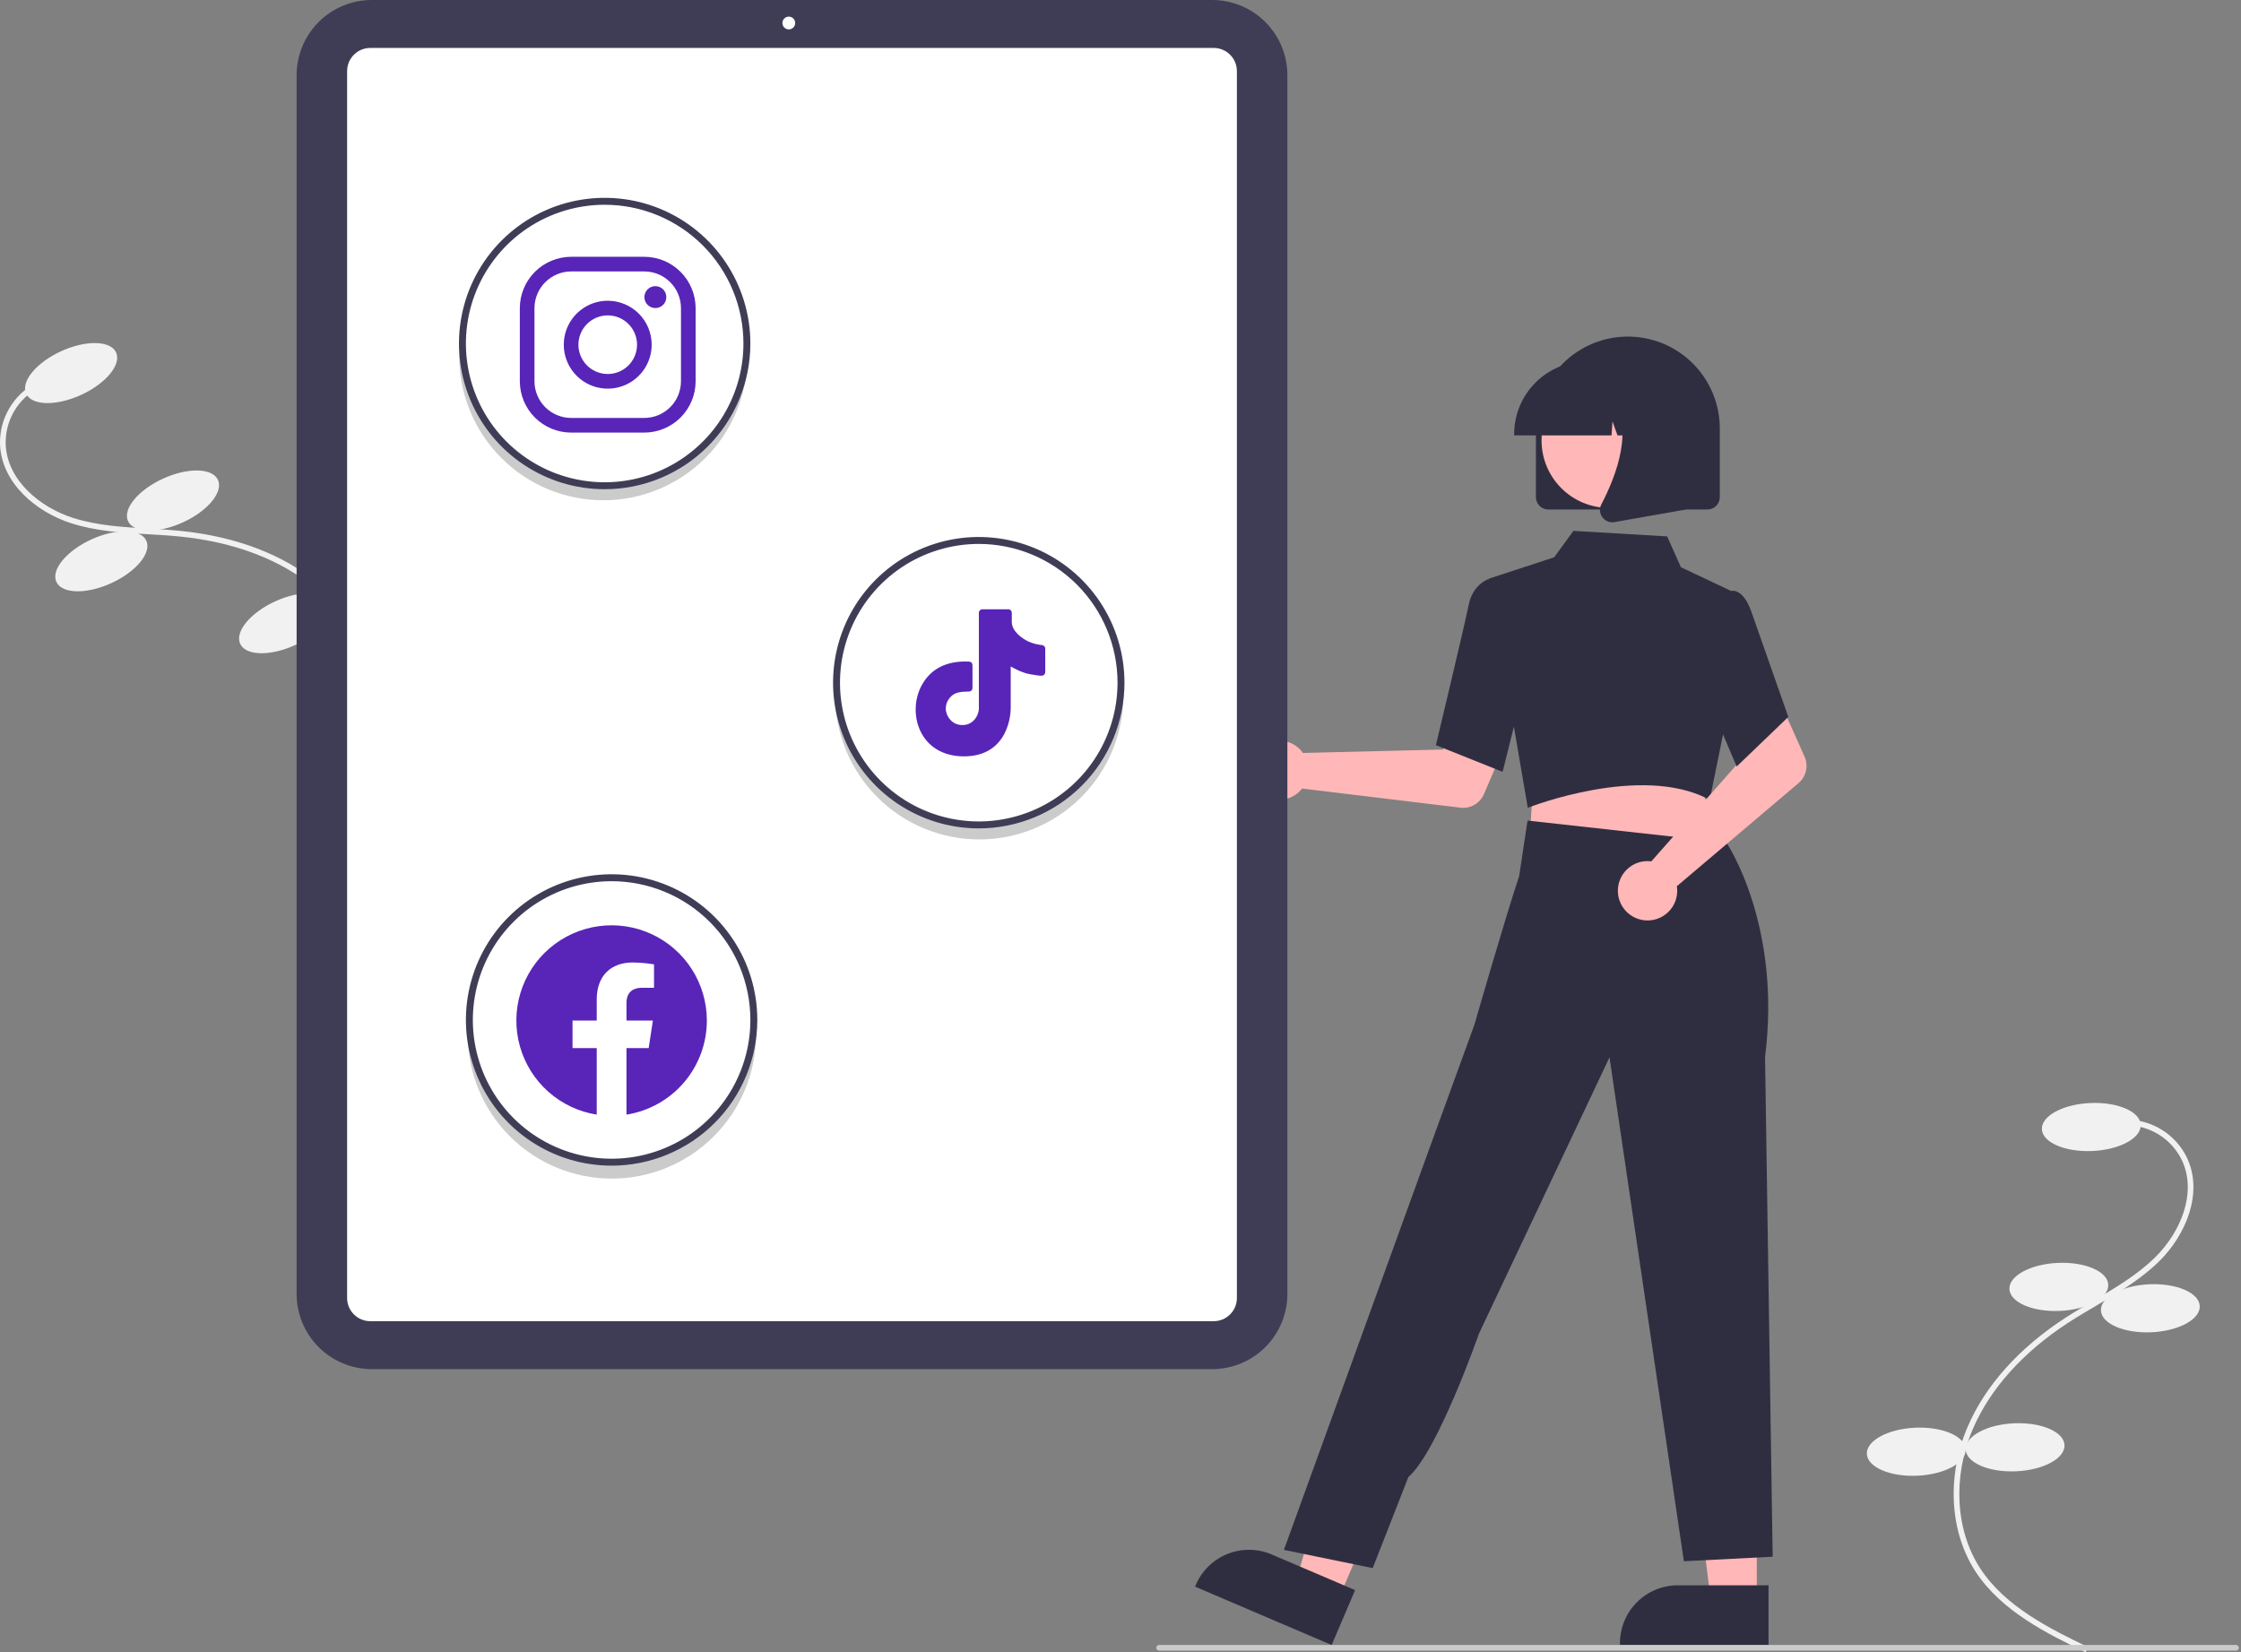 <svg width="651" height="480" viewBox="0 0 651 480" fill="none" xmlns="http://www.w3.org/2000/svg">
<rect x="0" y="0" width="651" height="480" fill="#808080" stroke="none"/>
<g clip-path="url(#clip0_301_1245)">
<path d="M91.771 243.4L90.46 242.412C97.622 232.903 106.537 221.069 107.91 207.719C109.264 194.559 102.955 180.419 91.444 170.818C81.648 162.647 68.163 157.482 52.446 155.883C49.345 155.568 46.158 155.383 43.075 155.204C35.625 154.772 27.92 154.325 20.673 152.005C10.692 148.808 0.43 140.473 0.005 129.057C-0.092 125.395 0.84 121.78 2.694 118.621C4.549 115.463 7.252 112.887 10.496 111.188L11.263 112.64C8.29 114.197 5.814 116.555 4.114 119.448C2.414 122.341 1.56 125.653 1.647 129.007C2.041 139.616 11.739 147.419 21.174 150.441C28.223 152.698 35.822 153.139 43.17 153.565C46.27 153.745 49.476 153.931 52.612 154.25C68.656 155.882 82.448 161.175 92.496 169.557C104.42 179.503 110.953 194.19 109.544 207.887C108.124 221.692 99.057 233.728 91.771 243.4Z" fill="#F1F1F1"/>
<path d="M23.562 114.724C30.777 111.419 35.325 105.9 33.72 102.395C32.115 98.891 24.965 98.728 17.75 102.033C10.535 105.337 5.987 110.856 7.592 114.361C9.197 117.865 16.347 118.028 23.562 114.724Z" fill="#F1F1F1"/>
<path d="M53.158 151.743C60.373 148.439 64.921 142.92 63.316 139.415C61.711 135.91 54.561 135.748 47.346 139.052C40.131 142.356 35.583 147.876 37.188 151.38C38.792 154.885 45.942 155.047 53.158 151.743Z" fill="#F1F1F1"/>
<path d="M32.346 169.401C39.561 166.097 44.109 160.578 42.504 157.073C40.899 153.569 33.749 153.406 26.534 156.71C19.319 160.014 14.771 165.534 16.376 169.038C17.98 172.543 25.13 172.705 32.346 169.401Z" fill="#F1F1F1"/>
<path d="M85.74 187.395C92.955 184.091 97.503 178.571 95.898 175.067C94.293 171.562 87.143 171.4 79.928 174.704C72.713 178.008 68.165 183.527 69.77 187.032C71.374 190.537 78.525 190.699 85.74 187.395Z" fill="#F1F1F1"/>
<path d="M111.868 175.43C119.083 172.126 123.631 166.606 122.026 163.102C120.422 159.597 113.272 159.435 106.056 162.739C98.841 166.043 94.293 171.562 95.898 175.067C97.503 178.571 104.653 178.734 111.868 175.43Z" fill="#F1F1F1"/>
<path d="M605.893 480L606.609 478.523C595.894 473.333 582.56 466.875 575.243 455.625C568.029 444.534 567.187 429.074 573.044 415.276C578.028 403.534 587.668 392.782 600.921 384.183C603.535 382.487 606.287 380.867 608.947 379.301C615.379 375.515 622.03 371.599 627.417 366.225C634.838 358.824 640.162 346.723 635.327 336.373C633.742 333.071 631.262 330.28 628.17 328.316C625.078 326.353 621.498 325.296 617.835 325.265L617.816 326.907C621.171 326.935 624.452 327.902 627.285 329.7C630.118 331.498 632.39 334.054 633.844 337.078C638.337 346.697 633.272 358.066 626.258 365.063C621.017 370.29 614.458 374.151 608.114 377.886C605.438 379.461 602.671 381.09 600.027 382.806C586.498 391.584 576.645 402.59 571.532 414.635C565.465 428.928 566.359 444.978 573.866 456.52C581.433 468.153 594.995 474.722 605.893 480Z" fill="#F1F1F1"/>
<path d="M607.824 334.376C615.752 334.022 622.039 330.613 621.867 326.762C621.694 322.911 615.128 320.077 607.2 320.432C599.272 320.787 592.985 324.196 593.158 328.047C593.33 331.897 599.896 334.731 607.824 334.376Z" fill="#F1F1F1"/>
<path d="M598.397 380.825C606.324 380.47 612.611 377.061 612.439 373.21C612.267 369.359 605.7 366.526 597.773 366.88C589.845 367.235 583.558 370.644 583.73 374.495C583.902 378.346 590.469 381.18 598.397 380.825Z" fill="#F1F1F1"/>
<path d="M624.975 387.032C632.903 386.678 639.19 383.269 639.018 379.418C638.845 375.567 632.279 372.733 624.351 373.088C616.423 373.443 610.136 376.852 610.309 380.703C610.481 384.553 617.047 387.387 624.975 387.032Z" fill="#F1F1F1"/>
<path d="M585.688 427.42C593.615 427.065 599.902 423.656 599.73 419.806C599.558 415.955 592.991 413.121 585.064 413.476C577.136 413.831 570.849 417.24 571.021 421.09C571.193 424.941 577.76 427.775 585.688 427.42Z" fill="#F1F1F1"/>
<path d="M556.979 428.705C564.906 428.35 571.193 424.941 571.021 421.09C570.849 417.24 564.282 414.406 556.355 414.76C548.427 415.115 542.14 418.524 542.312 422.375C542.484 426.226 549.051 429.06 556.979 428.705Z" fill="#F1F1F1"/>
<path d="M377.638 217.689C377.954 218.014 378.245 218.365 378.507 218.736L419.215 217.74L423.963 209.062L437.997 214.517L431.083 230.697C430.524 232.004 429.557 233.095 428.325 233.805C427.094 234.516 425.666 234.807 424.255 234.637L378.262 229.081C377.177 230.454 375.7 231.465 374.027 231.978C372.354 232.492 370.564 232.484 368.895 231.955C367.227 231.426 365.759 230.402 364.686 229.018C363.614 227.635 362.989 225.958 362.893 224.21C362.797 222.463 363.235 220.727 364.15 219.235C365.065 217.743 366.412 216.564 368.012 215.856C369.613 215.148 371.391 214.944 373.111 215.272C374.83 215.599 376.409 216.442 377.638 217.689Z" fill="#FFB7B7"/>
<path d="M510.339 464.911L496.954 464.911L490.587 413.283L510.341 413.284L510.339 464.911Z" fill="#FFB7B7"/>
<path d="M513.753 477.886L470.594 477.884V477.338C470.594 472.883 472.364 468.611 475.514 465.46C478.665 462.31 482.937 460.54 487.392 460.54H487.393L513.753 460.541L513.753 477.886Z" fill="#2F2E41"/>
<path d="M388.798 464.613L376.489 459.354L390.915 409.376L409.081 417.137L388.798 464.613Z" fill="#FFB7B7"/>
<path d="M386.841 477.886L347.152 460.931L347.366 460.429C349.117 456.332 352.423 453.098 356.557 451.438C360.692 449.779 365.316 449.83 369.413 451.58L369.414 451.58L393.655 461.936L386.841 477.886Z" fill="#2F2E41"/>
<path d="M445.279 228.873L444.311 244.557L472.603 247.585L502.207 250.753L493.494 226.936L445.279 228.873Z" fill="#FFB7B7"/>
<path d="M443.815 234.686L432.429 168.136L451.479 161.893L457.075 154.219L484.304 155.831L488.301 164.785L502.82 171.646L500.589 213.084L496.673 232.358L496.19 232.108C476.562 221.944 444.606 234.374 444.285 234.5L443.815 234.686Z" fill="#2F2E41"/>
<path d="M436.502 224.226L417.125 216.473L417.207 216.128C417.29 215.78 425.538 181.316 426.633 175.777C427.774 170.007 431.941 168.412 432.118 168.347L432.248 168.3L439.916 170.634L443.284 197.097L436.502 224.226Z" fill="#2F2E41"/>
<path d="M398.768 455.54L372.973 450.249L414.2 336.488L428.31 297.686C428.31 297.686 437.259 266.575 441.303 254.535L443.743 238.381L501.505 244.774C501.505 244.774 517.638 268.467 512.737 307.084L514.953 452.233L489.159 453.556L467.553 307.166L429.633 387.416C429.633 387.416 417.681 421.661 409.13 429.084L398.768 455.54Z" fill="#2F2E41"/>
<path d="M478.341 250.162C478.795 250.151 479.249 250.176 479.7 250.237L506.647 219.708L503.512 210.326L517.054 203.744L524.217 219.815C524.796 221.113 524.938 222.564 524.622 223.95C524.306 225.336 523.549 226.582 522.464 227.501L487.12 257.449C487.389 259.179 487.126 260.949 486.364 262.525C485.603 264.101 484.38 265.408 482.858 266.272C481.336 267.136 479.587 267.516 477.843 267.362C476.1 267.208 474.445 266.526 473.098 265.408C471.751 264.29 470.777 262.789 470.304 261.104C469.832 259.418 469.884 257.629 470.453 255.974C471.022 254.319 472.081 252.876 473.491 251.838C474.9 250.8 476.591 250.215 478.341 250.162Z" fill="#FFB7B7"/>
<path d="M504.496 222.679L493.255 196.238L497.639 177.82L502.363 171.852C502.709 171.704 503.082 171.63 503.458 171.633C503.835 171.637 504.206 171.718 504.549 171.873C506.291 172.574 507.775 174.723 508.959 178.26L519.494 208.267L504.496 222.679Z" fill="#2F2E41"/>
<path d="M446.175 144.421V124.487C446.175 117.403 448.99 110.608 453.999 105.599C459.009 100.589 465.803 97.775 472.887 97.775C479.972 97.775 486.766 100.589 491.775 105.599C496.785 110.608 499.599 117.403 499.599 124.487V144.421C499.598 145.373 499.22 146.285 498.547 146.957C497.874 147.63 496.962 148.009 496.011 148.01H449.764C448.812 148.009 447.9 147.63 447.227 146.957C446.555 146.285 446.176 145.373 446.175 144.421Z" fill="#2F2E41"/>
<path d="M467.398 147.546C478.214 147.546 486.983 138.777 486.983 127.961C486.983 117.145 478.214 108.377 467.398 108.377C456.582 108.377 447.814 117.145 447.814 127.961C447.814 138.777 456.582 147.546 467.398 147.546Z" fill="#FFB7B7"/>
<path d="M439.856 126.082C439.862 120.48 442.091 115.109 446.052 111.148C450.013 107.186 455.384 104.958 460.986 104.952H464.973C470.576 104.958 475.946 107.186 479.908 111.148C483.869 115.109 486.097 120.48 486.104 126.082V126.481H477.678L474.804 118.434L474.23 126.481H469.875L468.425 122.421L468.135 126.481H439.856V126.082Z" fill="#2F2E41"/>
<path d="M465.471 150.251C465.076 149.716 464.839 149.079 464.79 148.415C464.74 147.751 464.879 147.087 465.19 146.498C469.415 138.462 475.331 123.613 467.479 114.456L466.914 113.798H489.709V148.021L469.002 151.675C468.792 151.712 468.58 151.731 468.367 151.731C467.802 151.731 467.244 151.597 466.741 151.34C466.238 151.082 465.802 150.709 465.471 150.251Z" fill="#2F2E41"/>
<path d="M352.151 397.742H107.991C102.204 397.736 96.656 395.434 92.564 391.342C88.472 387.25 86.17 381.702 86.164 375.915V21.828C86.17 16.041 88.472 10.492 92.564 6.4C96.656 2.308 102.204 0.007 107.991 0H352.151C357.938 0.007 363.487 2.308 367.579 6.4C371.671 10.492 373.973 16.041 373.979 21.828V375.915C373.973 381.702 371.671 387.25 367.579 391.342C363.487 395.434 357.938 397.736 352.151 397.742Z" fill="#3F3D56"/>
<path d="M352.581 383.816H107.562C105.778 383.814 104.067 383.104 102.806 381.843C101.545 380.581 100.835 378.871 100.833 377.087V20.655C100.835 18.871 101.545 17.161 102.806 15.899C104.067 14.638 105.778 13.929 107.562 13.927H352.581C354.365 13.928 356.075 14.638 357.337 15.899C358.598 17.161 359.308 18.871 359.31 20.655V377.087C359.308 378.871 358.598 380.581 357.337 381.843C356.075 383.104 354.365 383.814 352.581 383.816Z" fill="white"/>
<path d="M229.143 8.542C230.169 8.542 231 7.71 231 6.685C231 5.659 230.169 4.828 229.143 4.828C228.117 4.828 227.286 5.659 227.286 6.685C227.286 7.71 228.117 8.542 229.143 8.542Z" fill="white"/>
<path d="M284.476 239.756C273.726 239.755 263.387 235.62 255.602 228.207C247.816 220.794 243.18 210.671 242.653 199.933C242.62 200.613 242.601 201.297 242.601 201.986C242.601 213.092 247.013 223.743 254.866 231.596C262.719 239.449 273.37 243.861 284.476 243.861C295.582 243.861 306.233 239.449 314.086 231.596C321.939 223.743 326.351 213.092 326.351 201.986C326.351 201.297 326.332 200.613 326.3 199.933C325.773 210.671 321.136 220.794 313.351 228.207C305.565 235.62 295.227 239.755 284.476 239.756Z" fill="#CBCBCB"/>
<path d="M175.273 141.226C164.522 141.226 154.184 137.091 146.398 129.678C138.613 122.264 133.976 112.141 133.449 101.404C133.417 102.084 133.397 102.768 133.397 103.456C133.397 114.562 137.809 125.213 145.662 133.066C153.516 140.92 164.167 145.331 175.273 145.331C186.379 145.331 197.03 140.92 204.883 133.066C212.736 125.213 217.148 114.562 217.148 103.456C217.148 102.768 217.128 102.084 217.096 101.404C216.569 112.141 211.933 122.264 204.147 129.678C196.361 137.091 186.023 141.226 175.273 141.226Z" fill="#CBCBCB"/>
<path d="M177.736 338.285C166.986 338.285 156.647 334.15 148.862 326.737C141.076 319.324 136.44 309.2 135.913 298.463C135.88 299.143 135.861 299.827 135.861 300.516C135.861 311.622 140.273 322.273 148.126 330.126C155.979 337.979 166.63 342.391 177.736 342.391C188.842 342.391 199.493 337.979 207.346 330.126C215.199 322.273 219.611 311.622 219.611 300.516C219.611 299.827 219.592 299.143 219.559 298.463C219.032 309.2 214.396 319.324 206.61 326.737C198.825 334.15 188.486 338.285 177.736 338.285Z" fill="#CBCBCB"/>
<path d="M284.325 240.651C275.954 240.651 267.771 238.168 260.811 233.518C253.85 228.867 248.425 222.257 245.222 214.523C242.018 206.789 241.18 198.278 242.813 190.068C244.446 181.858 248.478 174.316 254.397 168.397C260.316 162.478 267.858 158.446 276.068 156.813C284.278 155.18 292.789 156.018 300.523 159.222C308.257 162.425 314.867 167.85 319.518 174.811C324.168 181.771 326.651 189.954 326.651 198.325C326.651 209.551 322.191 220.316 314.254 228.254C306.316 236.191 295.551 240.651 284.325 240.651ZM284.325 158.016C276.353 158.016 268.559 160.38 261.93 164.809C255.302 169.238 250.135 175.534 247.084 182.899C244.033 190.265 243.235 198.37 244.79 206.189C246.345 214.009 250.185 221.191 255.822 226.829C261.459 232.466 268.642 236.305 276.461 237.861C284.281 239.416 292.386 238.618 299.751 235.567C307.117 232.516 313.413 227.349 317.842 220.72C322.271 214.091 324.635 206.298 324.635 198.325C324.635 193.032 323.593 187.79 321.567 182.899C319.541 178.009 316.572 173.565 312.829 169.822C309.086 166.079 304.642 163.11 299.751 161.084C294.861 159.058 289.619 158.016 284.325 158.016Z" fill="#3F3D56"/>
<path d="M175.653 142.12C167.282 142.12 159.099 139.638 152.138 134.987C145.178 130.336 139.753 123.726 136.549 115.992C133.346 108.258 132.508 99.748 134.141 91.538C135.774 83.327 139.805 75.786 145.724 69.866C151.644 63.947 159.185 59.916 167.396 58.283C175.606 56.65 184.116 57.488 191.85 60.691C199.584 63.895 206.195 69.32 210.845 76.28C215.496 83.24 217.978 91.424 217.978 99.795C217.978 105.353 216.884 110.857 214.757 115.992C212.63 121.127 209.512 125.793 205.582 129.723C201.651 133.654 196.985 136.771 191.85 138.898C186.715 141.025 181.211 142.12 175.653 142.12ZM175.653 59.485C167.681 59.485 159.887 61.849 153.258 66.278C146.629 70.708 141.463 77.003 138.412 84.369C135.361 91.735 134.562 99.84 136.118 107.659C137.673 115.478 141.512 122.661 147.15 128.298C152.787 133.936 159.97 137.775 167.789 139.33C175.608 140.886 183.713 140.087 191.079 137.036C198.445 133.985 204.74 128.819 209.169 122.19C213.599 115.561 215.963 107.767 215.963 99.795C215.963 89.104 211.716 78.851 204.156 71.291C196.597 63.732 186.344 59.485 175.653 59.485Z" fill="#3F3D56"/>
<path d="M187.181 78.856C190 78.865 192.702 79.989 194.695 81.982C196.689 83.976 197.813 86.677 197.821 89.497V110.775C197.813 113.595 196.689 116.296 194.695 118.29C192.702 120.283 190 121.407 187.181 121.415H165.903C163.083 121.407 160.382 120.283 158.388 118.29C156.395 116.296 155.271 113.595 155.262 110.775V89.497C155.271 86.677 156.394 83.976 158.388 81.982C160.382 79.989 163.083 78.865 165.903 78.856H187.181ZM187.181 74.601H165.903C161.956 74.613 158.173 76.186 155.382 78.977C152.591 81.768 151.018 85.55 151.007 89.497V110.775C151.018 114.722 152.591 118.504 155.382 121.295C158.173 124.086 161.956 125.659 165.903 125.671H187.181C191.128 125.659 194.91 124.086 197.701 121.295C200.492 118.504 202.065 114.722 202.077 110.775V89.497C202.065 85.55 200.492 81.768 197.701 78.977C194.91 76.186 191.128 74.613 187.181 74.601Z" fill="#5825B8"/>
<path d="M190.373 89.497C189.529 89.495 188.72 89.158 188.124 88.56C187.528 87.962 187.194 87.153 187.195 86.308C187.196 85.464 187.532 84.655 188.129 84.058C188.726 83.462 189.536 83.127 190.38 83.127C191.224 83.127 192.034 83.462 192.631 84.058C193.228 84.655 193.564 85.464 193.565 86.308C193.566 87.153 193.232 87.962 192.636 88.56C192.04 89.158 191.231 89.495 190.387 89.497C190.382 89.497 190.378 89.497 190.373 89.497Z" fill="#5825B8"/>
<path d="M176.542 91.624C178.225 91.624 179.871 92.123 181.271 93.059C182.671 93.994 183.762 95.323 184.406 96.879C185.05 98.434 185.219 100.146 184.89 101.797C184.562 103.448 183.751 104.965 182.561 106.155C181.37 107.345 179.854 108.156 178.202 108.485C176.551 108.813 174.84 108.644 173.284 108C171.729 107.356 170.4 106.265 169.464 104.865C168.529 103.465 168.03 101.82 168.03 100.136C168.03 99.018 168.25 97.911 168.678 96.879C169.106 95.846 169.733 94.908 170.523 94.117C171.313 93.327 172.252 92.7 173.284 92.272C174.317 91.844 175.424 91.624 176.542 91.624ZM176.542 87.369C174.017 87.369 171.548 88.117 169.449 89.52C167.349 90.923 165.713 92.917 164.746 95.25C163.78 97.583 163.527 100.15 164.02 102.627C164.512 105.103 165.728 107.378 167.514 109.164C169.299 110.95 171.574 112.166 174.051 112.658C176.528 113.151 179.095 112.898 181.428 111.932C183.761 110.965 185.755 109.329 187.158 107.229C188.56 105.13 189.309 102.661 189.309 100.136C189.309 96.75 187.964 93.503 185.57 91.108C183.175 88.714 179.928 87.369 176.542 87.369Z" fill="#5825B8"/>
<path d="M177.669 338.631C169.297 338.631 161.114 336.148 154.154 331.498C147.194 326.847 141.769 320.237 138.565 312.503C135.362 304.769 134.523 296.258 136.157 288.048C137.79 279.838 141.821 272.296 147.74 266.377C153.659 260.457 161.201 256.426 169.411 254.793C177.622 253.16 186.132 253.998 193.866 257.202C201.6 260.405 208.21 265.83 212.861 272.791C217.512 279.751 219.994 287.934 219.994 296.305C219.994 307.531 215.535 318.296 207.597 326.234C199.66 334.171 188.894 338.631 177.669 338.631ZM177.669 255.996C169.696 255.996 161.903 258.36 155.274 262.789C148.645 267.218 143.478 273.514 140.427 280.879C137.376 288.245 136.578 296.35 138.133 304.169C139.689 311.989 143.528 319.171 149.165 324.809C154.803 330.446 161.985 334.285 169.805 335.841C177.624 337.396 185.729 336.598 193.095 333.547C200.46 330.496 206.756 325.329 211.185 318.7C215.614 312.071 217.979 304.278 217.979 296.305C217.979 291.012 216.936 285.77 214.91 280.879C212.884 275.989 209.915 271.545 206.172 267.802C202.429 264.059 197.985 261.09 193.095 259.064C188.204 257.038 182.962 255.996 177.669 255.996Z" fill="#3F3D56"/>
<path fill-rule="evenodd" clip-rule="evenodd" d="M205.337 296.471C205.336 291.184 203.82 286.008 200.969 281.555C198.117 277.102 194.05 273.56 189.248 271.347C184.445 269.134 179.11 268.344 173.872 269.069C168.635 269.795 163.715 272.006 159.695 275.44C155.675 278.875 152.723 283.39 151.189 288.45C149.656 293.51 149.604 298.903 151.04 303.992C152.476 309.081 155.34 313.651 159.293 317.163C163.246 320.674 168.123 322.979 173.345 323.806V304.472H166.318V296.471H173.345V290.374C173.345 283.441 177.477 279.608 183.796 279.608C185.872 279.637 187.942 279.818 189.991 280.149V286.959H186.5C183.065 286.959 181.99 289.091 181.99 291.282V296.473H189.664L188.438 304.473H181.99V323.808C188.499 322.777 194.427 319.458 198.707 314.446C202.986 309.435 205.338 303.062 205.337 296.471Z" fill="#5825B8"/>
<path d="M293.415 180.583C293.414 180.576 293.411 180.557 293.405 180.534C293.404 180.528 293.399 180.517 293.396 180.505C293.403 180.53 293.411 180.556 293.415 180.583ZM293.389 180.481C293.388 180.479 293.388 180.476 293.387 180.474C293.385 180.469 293.381 180.464 293.378 180.458C293.381 180.466 293.386 180.473 293.389 180.481ZM293.295 180.324C293.294 180.323 293.294 180.322 293.293 180.321C293.291 180.32 293.289 180.319 293.287 180.317C293.289 180.32 293.293 180.322 293.295 180.324ZM303.138 195.294C303.138 195.555 302.938 195.772 302.678 195.793C302.377 195.817 301.923 195.781 301.353 195.706C300.77 195.63 300.027 195.506 299.126 195.337H299.125C297.426 195.017 295.418 194.143 293.108 192.752V205.687C293.108 206.333 293.018 209.69 291.348 212.902C290.508 214.516 289.266 216.104 287.427 217.286C285.586 218.47 283.176 219.229 280.038 219.229C273.742 219.229 269.752 216.2 267.841 212.206C265.946 208.246 266.111 203.373 268.011 199.665C269.274 197.2 271.044 195.37 273.32 194.202C275.592 193.037 278.336 192.547 281.527 192.701C281.794 192.714 282.003 192.934 282.003 193.201V199.893C282.003 200.169 281.779 200.393 281.503 200.393C278.934 200.393 277.474 200.742 276.457 201.511C274.673 202.86 274.242 204.673 274.242 205.934C274.242 206.926 274.676 208.239 275.573 209.301C276.458 210.348 277.781 211.136 279.566 211.136C281.352 211.136 282.671 210.348 283.551 209.274C284.441 208.188 284.873 206.815 284.857 205.693C284.835 204.034 284.835 194.8 284.857 177.999L284.868 177.898C284.915 177.671 285.116 177.5 285.357 177.5H292.921L293.021 177.51C293.249 177.556 293.42 177.758 293.421 177.999C293.422 178.892 293.422 179.561 293.422 180.004C293.422 180.225 293.422 180.391 293.422 180.5C293.422 180.554 293.421 180.595 293.421 180.623C293.421 180.635 293.421 180.646 293.421 180.655L293.43 180.939C293.522 182.35 294.291 183.576 295.3 184.578C296.374 185.646 297.675 186.412 298.546 186.816C299.698 187.352 301.079 187.722 302.698 187.917C302.949 187.947 303.138 188.161 303.138 188.414V195.294Z" fill="#5825B8" stroke="#5825B8" stroke-linejoin="round"/>
<path d="M649.55 479.511H336.719C336.501 479.511 336.292 479.425 336.138 479.271C335.984 479.117 335.897 478.908 335.897 478.69C335.897 478.472 335.984 478.264 336.138 478.11C336.292 477.956 336.501 477.869 336.719 477.869H649.55C649.768 477.869 649.977 477.956 650.131 478.11C650.285 478.264 650.371 478.472 650.371 478.69C650.371 478.908 650.285 479.117 650.131 479.271C649.977 479.425 649.768 479.511 649.55 479.511Z" fill="#CBCBCB"/>
</g>
<defs>
<clipPath id="clip0_301_1245">
<rect width="650.371" height="480" fill="white"/>
</clipPath>
</defs>
</svg>

